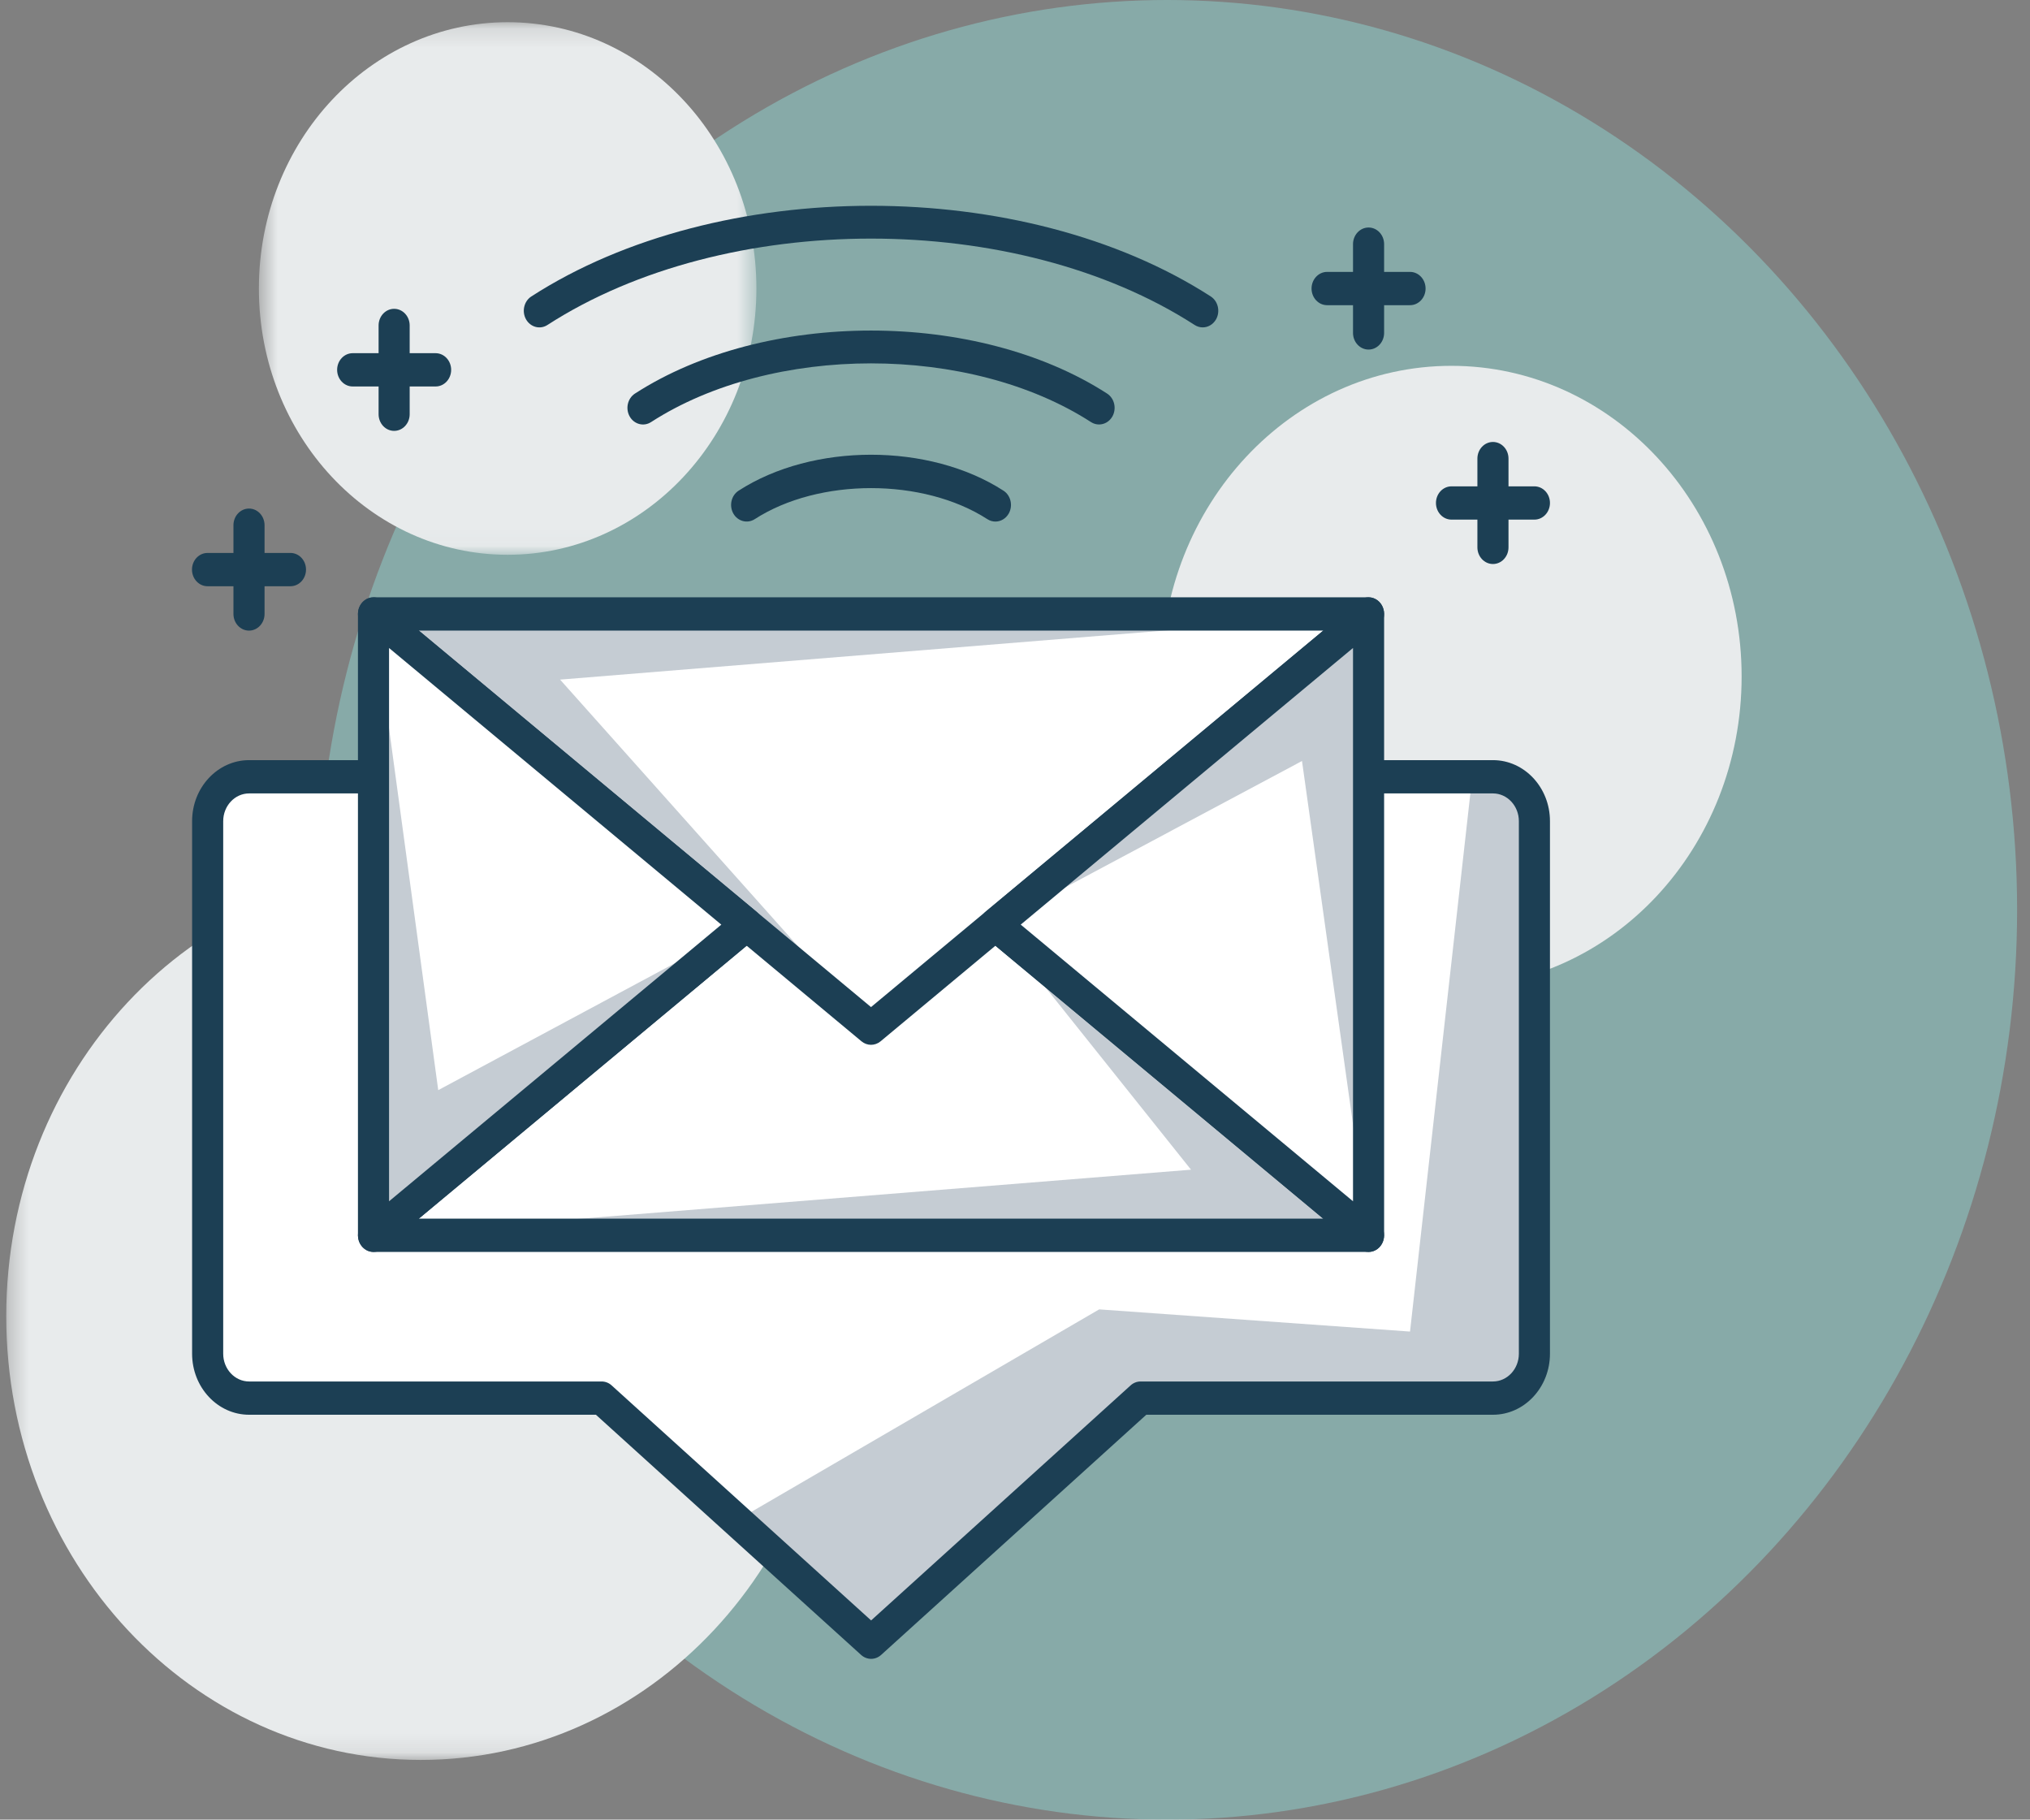 <svg xmlns="http://www.w3.org/2000/svg" width="106" height="95" viewBox="0 0 106 95" fill="none"><rect x="0" y="0" width="106" height="95" fill="#808080" stroke="none"/><ellipse cx="60.945" cy="47.5" rx="44.382" ry="47.5" fill="#91E8E4" fill-opacity="0.4"></ellipse><path fill-rule="evenodd" clip-rule="evenodd" d="M90.942 35.318C90.942 44.276 84.157 51.538 75.787 51.538C67.419 51.538 60.633 44.276 60.633 35.318C60.633 26.36 67.419 19.099 75.787 19.099C84.157 19.099 90.942 26.36 90.942 35.318" fill="#E8EBEC"></path><mask id="mask0_78_45203" style="mask-type:luminance" maskUnits="userSpaceOnUse" x="13" y="1" width="27" height="28"><path fill-rule="evenodd" clip-rule="evenodd" d="M13.518 1.16H39.497V28.965H13.518V1.16Z" fill="white"></path></mask><g mask="url(#mask0_78_45203)"><path fill-rule="evenodd" clip-rule="evenodd" d="M39.497 15.062C39.497 22.739 33.682 28.964 26.507 28.964C19.334 28.964 13.518 22.739 13.518 15.062C13.518 7.384 19.334 1.159 26.507 1.159C33.682 1.159 39.497 7.384 39.497 15.062" fill="#E8EBEC"></path></g><mask id="mask1_78_45203" style="mask-type:luminance" maskUnits="userSpaceOnUse" x="0" y="45" width="44" height="47"><path fill-rule="evenodd" clip-rule="evenodd" d="M0.326 45.542H43.625V91.883H0.326V45.542Z" fill="white"></path></mask><g mask="url(#mask1_78_45203)"><path fill-rule="evenodd" clip-rule="evenodd" d="M43.625 68.713C43.625 81.51 33.933 91.883 21.976 91.883C10.019 91.883 0.326 81.51 0.326 68.713C0.326 55.916 10.019 45.542 21.976 45.542C33.933 45.542 43.625 55.916 43.625 68.713" fill="#E8EBEC"></path></g><path fill-rule="evenodd" clip-rule="evenodd" d="M77.957 40.555H13.008C11.812 40.555 10.843 41.593 10.843 42.872V70.677C10.843 71.956 11.812 72.994 13.008 72.994H31.416L45.487 85.738L59.559 72.994H77.957C79.153 72.994 80.122 71.956 80.122 70.677V42.872C80.122 41.593 79.153 40.555 77.957 40.555" fill="white"></path><path fill-rule="evenodd" clip-rule="evenodd" d="M77.957 40.555H76.875L73.627 69.518L57.395 68.36L38.466 79.378L45.487 85.738L59.559 72.994H77.957C79.153 72.994 80.122 71.956 80.122 70.677V42.872C80.122 41.593 79.153 40.555 77.957 40.555" fill="#C5CCD3"></path><path fill-rule="evenodd" clip-rule="evenodd" d="M13.008 41.423C12.262 41.423 11.655 42.073 11.655 42.871V70.676C11.655 71.474 12.262 72.124 13.008 72.124H31.415C31.608 72.124 31.793 72.196 31.939 72.33L45.487 84.599L59.035 72.33C59.181 72.196 59.367 72.124 59.559 72.124H77.957C78.703 72.124 79.31 71.474 79.31 70.676V42.871C79.31 42.073 78.703 41.423 77.957 41.423H13.008ZM45.487 86.605C45.301 86.605 45.113 86.536 44.963 86.399L31.117 73.861H13.008C11.366 73.861 10.031 72.432 10.031 70.675V42.87C10.031 41.113 11.366 39.685 13.008 39.685H77.957C79.599 39.685 80.934 41.113 80.934 42.87V70.675C80.934 72.432 79.599 73.861 77.957 73.861H59.856L46.011 86.399C45.86 86.536 45.673 86.605 45.487 86.605V86.605Z" fill="#1C3F54"></path><path fill-rule="evenodd" clip-rule="evenodd" d="M45.483 42.869L71.462 64.494H19.503L45.483 42.869Z" fill="#C5CCD3"></path><path fill-rule="evenodd" clip-rule="evenodd" d="M45.483 53.681L51.977 48.275L62.191 61.067L19.503 64.495L38.988 48.275L45.483 53.681Z" fill="white"></path><path fill-rule="evenodd" clip-rule="evenodd" d="M21.869 63.623H69.097L45.482 43.967L21.869 63.623ZM71.462 65.361H19.503C19.156 65.361 18.848 65.125 18.735 64.774C18.623 64.423 18.732 64.034 19.005 63.806L44.984 42.182C45.276 41.938 45.689 41.938 45.98 42.182L71.96 63.806C72.234 64.034 72.343 64.423 72.229 64.774C72.118 65.125 71.809 65.361 71.462 65.361V65.361Z" fill="#1C3F54"></path><path fill-rule="evenodd" clip-rule="evenodd" d="M45.483 53.68L19.503 32.056H71.462L45.483 53.68Z" fill="#C5CCD3"></path><path fill-rule="evenodd" clip-rule="evenodd" d="M45.483 53.68L29.246 35.481L71.462 32.056L45.483 53.68Z" fill="white"></path><path fill-rule="evenodd" clip-rule="evenodd" d="M21.869 32.923L45.482 52.578L69.097 32.923H21.869ZM45.482 54.548C45.307 54.548 45.13 54.486 44.984 54.365L19.005 32.739C18.732 32.512 18.623 32.123 18.735 31.772C18.848 31.421 19.156 31.185 19.503 31.185H71.462C71.809 31.185 72.118 31.421 72.229 31.772C72.343 32.123 72.234 32.512 71.961 32.739L45.981 54.365C45.835 54.486 45.659 54.548 45.482 54.548V54.548Z" fill="#1C3F54"></path><path fill-rule="evenodd" clip-rule="evenodd" d="M62.801 17.092C62.659 17.092 62.514 17.051 62.383 16.968C53.066 10.953 37.9 10.953 28.583 16.968C28.198 17.216 27.7 17.082 27.467 16.671C27.237 16.261 27.36 15.727 27.743 15.478C37.526 9.165 53.44 9.165 63.223 15.478C63.606 15.727 63.729 16.261 63.499 16.671C63.345 16.942 63.078 17.092 62.801 17.092" fill="#1C3F54"></path><path fill-rule="evenodd" clip-rule="evenodd" d="M57.389 22.161C57.246 22.161 57.101 22.122 56.97 22.037C50.636 17.949 40.329 17.949 33.995 22.037C33.61 22.285 33.112 22.152 32.879 21.742C32.649 21.33 32.772 20.796 33.155 20.548C39.953 16.161 51.012 16.161 57.81 20.548C58.193 20.796 58.316 21.33 58.086 21.742C57.932 22.012 57.665 22.161 57.389 22.161" fill="#1C3F54"></path><path fill-rule="evenodd" clip-rule="evenodd" d="M51.977 27.23C51.834 27.23 51.689 27.19 51.558 27.105C48.21 24.943 42.756 24.943 39.408 27.105C39.023 27.351 38.525 27.219 38.292 26.81C38.061 26.398 38.185 25.864 38.568 25.617C42.445 23.115 48.52 23.115 52.398 25.617C52.781 25.864 52.904 26.398 52.674 26.81C52.52 27.079 52.253 27.23 51.977 27.23" fill="#1C3F54"></path><path fill-rule="evenodd" clip-rule="evenodd" d="M19.503 32.056V64.495L38.988 48.275L19.503 32.056Z" fill="#C5CCD3"></path><path fill-rule="evenodd" clip-rule="evenodd" d="M71.462 64.495V32.056L51.977 48.275L71.462 64.495Z" fill="#C5CCD3"></path><path fill-rule="evenodd" clip-rule="evenodd" d="M19.503 32.056L22.883 56.914L38.988 48.275L19.503 32.056Z" fill="white"></path><path fill-rule="evenodd" clip-rule="evenodd" d="M71.462 64.494L67.986 39.73L51.977 48.275L71.462 64.494Z" fill="white"></path><path fill-rule="evenodd" clip-rule="evenodd" d="M20.315 33.831V62.717L37.665 48.274L20.315 33.831ZM19.503 65.361C19.382 65.361 19.26 65.332 19.147 65.273C18.868 65.127 18.691 64.824 18.691 64.493V32.053C18.691 31.722 18.868 31.419 19.147 31.273C19.426 31.127 19.757 31.165 20.002 31.368L39.487 47.588C39.685 47.754 39.8 48.005 39.8 48.274C39.8 48.542 39.685 48.794 39.486 48.96L20.001 65.178C19.856 65.299 19.681 65.361 19.503 65.361V65.361Z" fill="#1C3F54"></path><path fill-rule="evenodd" clip-rule="evenodd" d="M53.299 48.272L70.65 62.716V33.829L53.299 48.272ZM71.462 65.361C71.285 65.361 71.109 65.299 70.964 65.178L51.478 48.959C51.28 48.794 51.165 48.54 51.165 48.273C51.165 48.005 51.28 47.751 51.478 47.587L70.964 31.367C71.209 31.162 71.541 31.126 71.818 31.272C72.097 31.418 72.274 31.722 72.274 32.053V64.492C72.274 64.823 72.097 65.127 71.818 65.273C71.706 65.333 71.584 65.361 71.462 65.361V65.361Z" fill="#1C3F54"></path><path fill-rule="evenodd" clip-rule="evenodd" d="M80.122 27.128H75.792C75.344 27.128 74.981 26.739 74.981 26.259C74.981 25.78 75.344 25.391 75.792 25.391H80.122C80.57 25.391 80.934 25.78 80.934 26.259C80.934 26.739 80.57 27.128 80.122 27.128" fill="#1C3F54"></path><path fill-rule="evenodd" clip-rule="evenodd" d="M77.957 29.446C77.509 29.446 77.145 29.057 77.145 28.577V23.943C77.145 23.463 77.509 23.074 77.957 23.074C78.406 23.074 78.769 23.463 78.769 23.943V28.577C78.769 29.057 78.406 29.446 77.957 29.446" fill="#1C3F54"></path><path fill-rule="evenodd" clip-rule="evenodd" d="M22.746 20.177H18.416C17.968 20.177 17.604 19.788 17.604 19.308C17.604 18.829 17.968 18.439 18.416 18.439H22.746C23.194 18.439 23.558 18.829 23.558 19.308C23.558 19.788 23.194 20.177 22.746 20.177" fill="#1C3F54"></path><path fill-rule="evenodd" clip-rule="evenodd" d="M20.58 22.495C20.132 22.495 19.769 22.106 19.769 21.626V16.992C19.769 16.512 20.132 16.123 20.58 16.123C21.029 16.123 21.392 16.512 21.392 16.992V21.626C21.392 22.106 21.029 22.495 20.58 22.495" fill="#1C3F54"></path><path fill-rule="evenodd" clip-rule="evenodd" d="M15.167 30.606H10.837C10.389 30.606 10.025 30.217 10.025 29.737C10.025 29.257 10.389 28.868 10.837 28.868H15.167C15.615 28.868 15.979 29.257 15.979 29.737C15.979 30.217 15.615 30.606 15.167 30.606" fill="#1C3F54"></path><path fill-rule="evenodd" clip-rule="evenodd" d="M13.002 32.923C12.554 32.923 12.19 32.533 12.19 32.054V27.42C12.19 26.94 12.554 26.551 13.002 26.551C13.45 26.551 13.814 26.94 13.814 27.42V32.054C13.814 32.533 13.45 32.923 13.002 32.923" fill="#1C3F54"></path><path fill-rule="evenodd" clip-rule="evenodd" d="M73.627 15.933H69.297C68.849 15.933 68.485 15.544 68.485 15.064C68.485 14.585 68.849 14.195 69.297 14.195H73.627C74.075 14.195 74.439 14.585 74.439 15.064C74.439 15.544 74.075 15.933 73.627 15.933" fill="#1C3F54"></path><path fill-rule="evenodd" clip-rule="evenodd" d="M71.462 18.25C71.014 18.25 70.65 17.861 70.65 17.381V12.747C70.65 12.267 71.014 11.878 71.462 11.878C71.91 11.878 72.274 12.267 72.274 12.747V17.381C72.274 17.861 71.91 18.25 71.462 18.25" fill="#1C3F54"></path></svg>